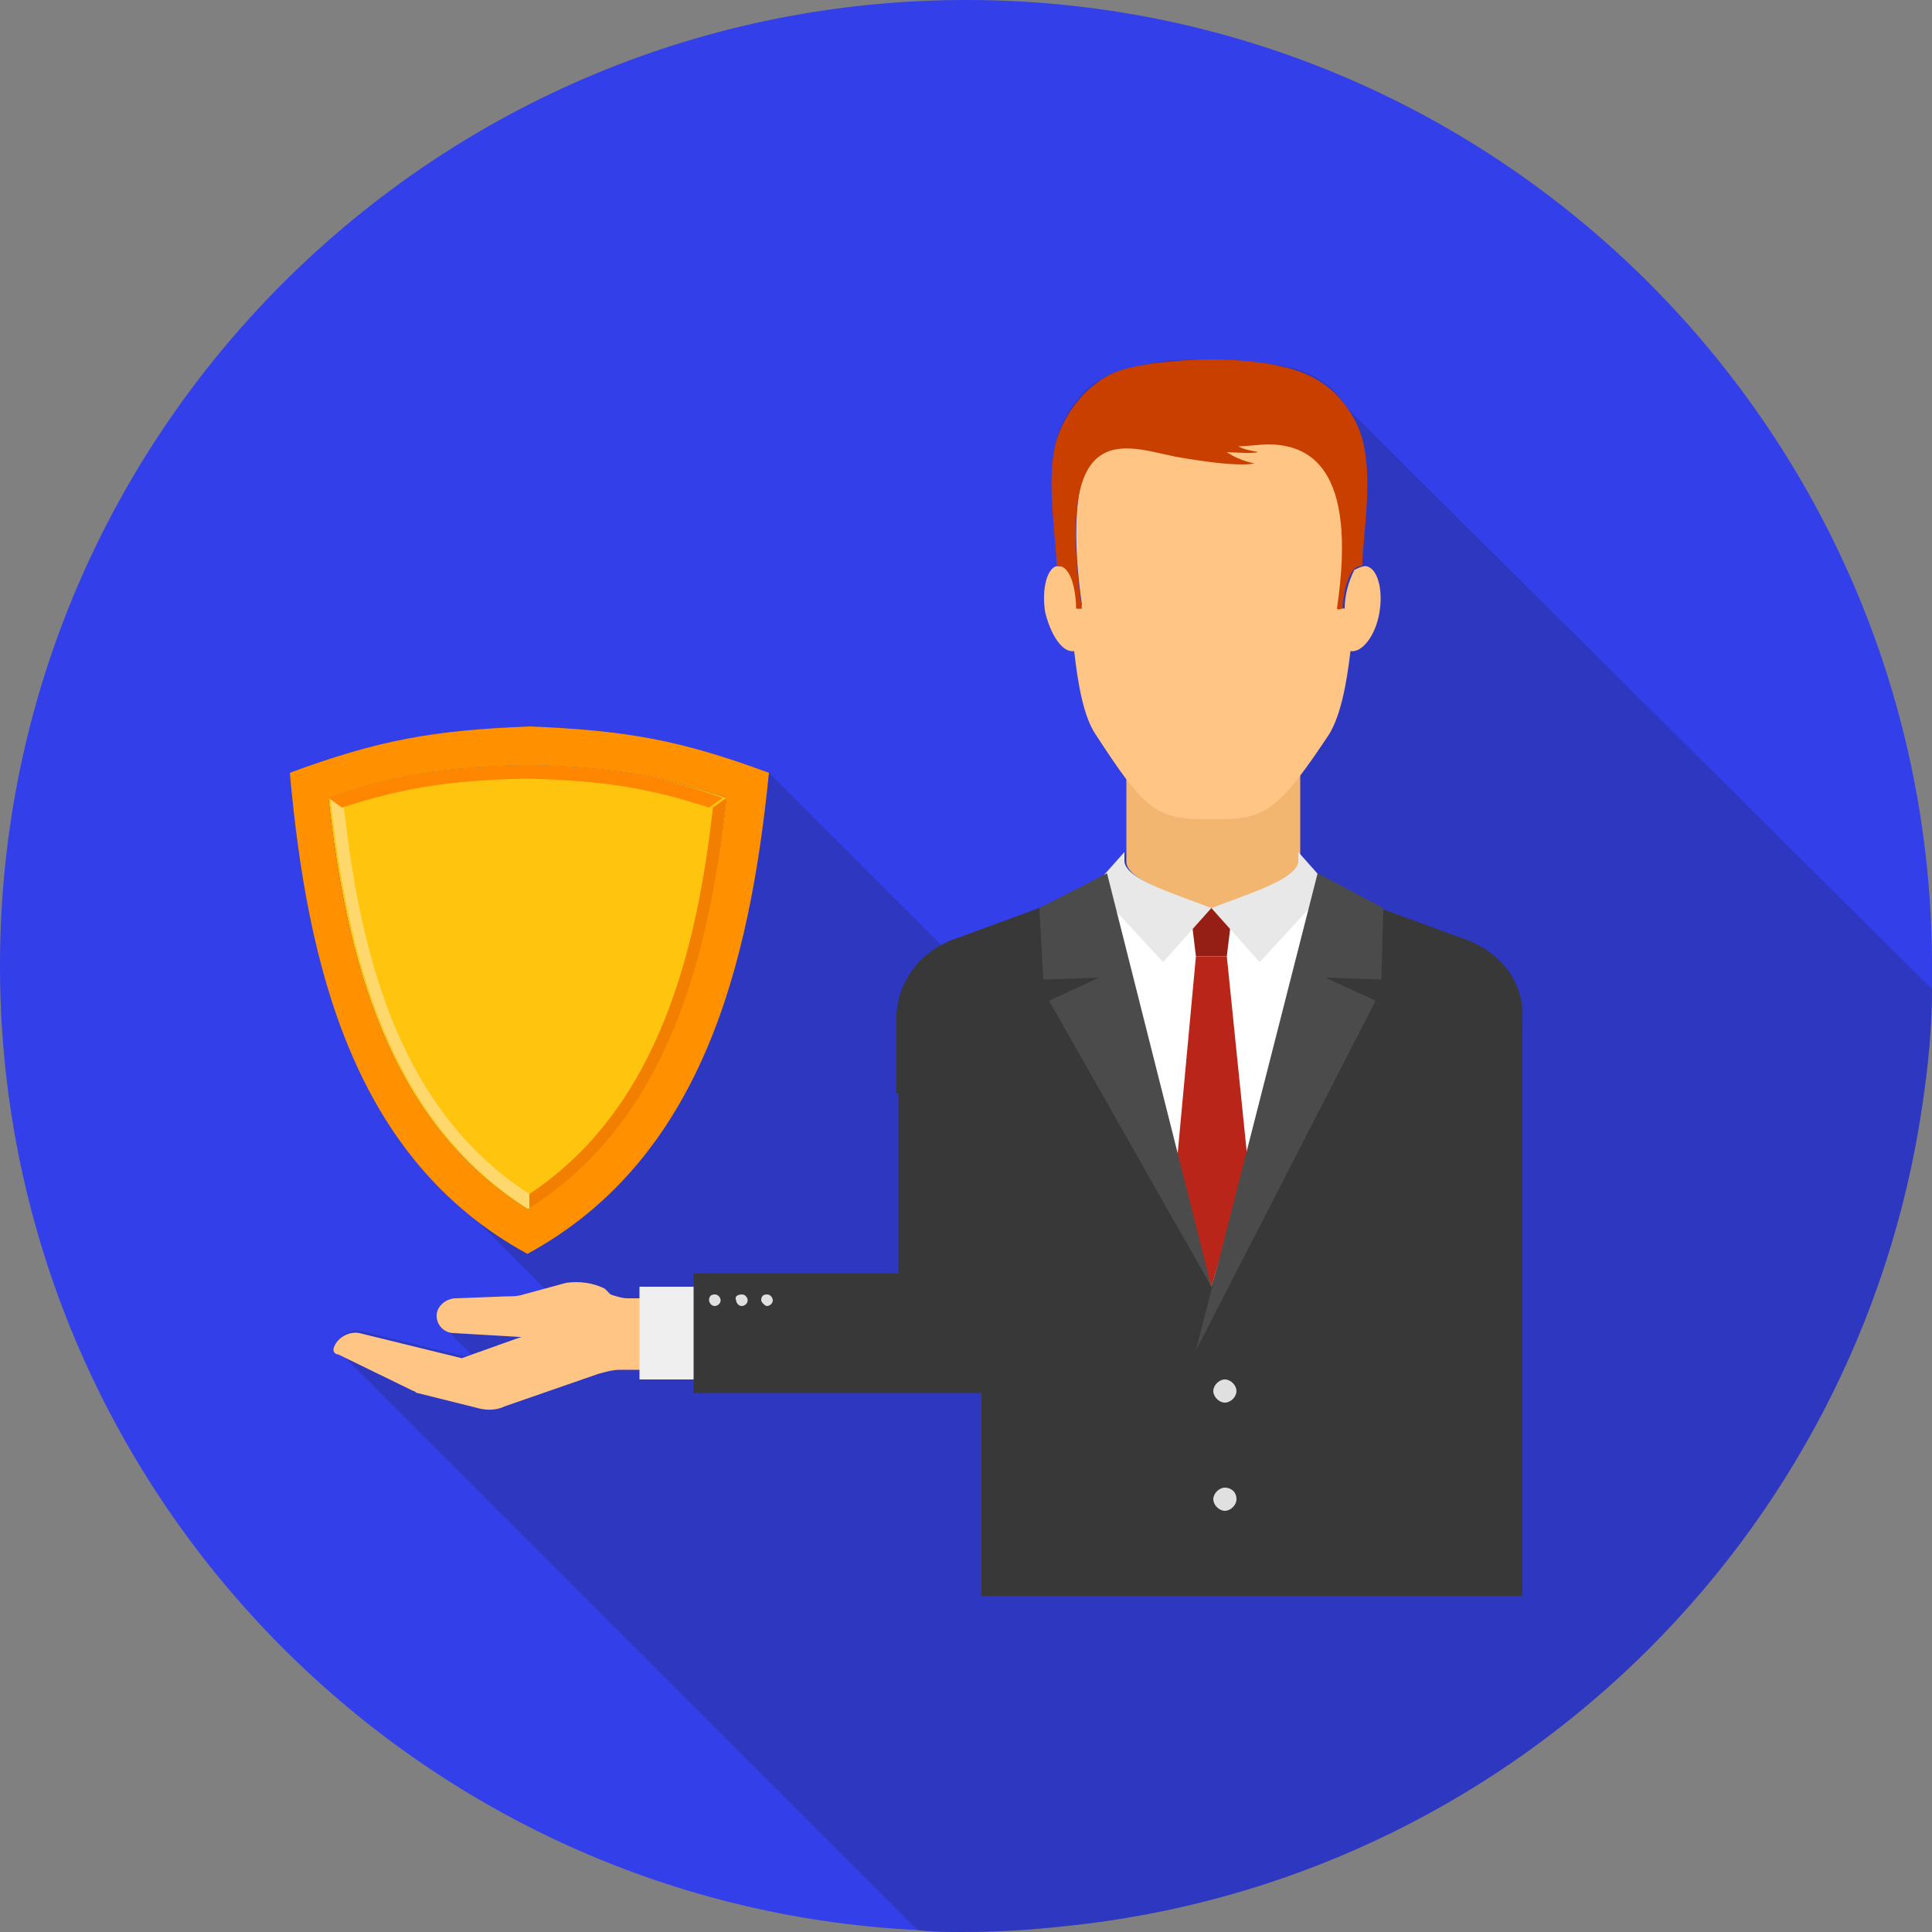 <?xml version="1.0" encoding="UTF-8"?> <svg xmlns="http://www.w3.org/2000/svg" width="119" height="119" viewBox="0 0 119 119" fill="none"><rect x="0" y="0" width="119" height="119" fill="#808080" stroke="none"/> <g clip-path="url(#clip0_28_6)"> <path d="M119 59.738C119 60.095 119 60.571 119 60.928C119 63.308 118.762 65.688 118.405 68.068C114.478 94.962 92.701 115.906 65.569 118.643C63.427 118.881 61.404 119 59.262 119C58.31 119 57.477 119 56.525 118.881C24.99 117.334 -0.119 91.154 7.02854e-05 59.262C0.119 26.418 26.894 -0.119 59.738 6.29707e-05C92.582 0.119 119.119 26.894 119 59.738Z" fill="#333FE8"></path> <path opacity="0.2" d="M119 60.928C119 63.308 118.762 65.688 118.405 68.068C114.478 94.962 92.701 115.906 65.569 118.643C63.427 118.881 61.404 119 59.262 119C58.31 119 57.477 119 56.525 118.881L20.825 83.181C20.706 83.062 20.706 82.943 20.706 82.824C20.944 82.229 21.539 81.872 22.253 81.991L28.56 83.538L29.036 83.419L27.132 81.515H27.251C27.132 81.396 27.132 81.158 27.132 81.039C27.132 80.444 27.608 79.968 28.322 79.968L31.416 79.849C31.773 79.849 32.13 79.849 32.487 79.73L33.677 79.492L27.727 73.542C20.825 67.116 18.683 57.358 17.85 47.6C23.324 45.577 26.656 44.982 32.606 44.744C38.556 44.982 41.888 45.577 47.362 47.6L58.072 58.31C58.548 58.072 58.905 57.834 59.381 57.715L64.141 55.93L68.187 53.788L69.377 52.479V47.957C68.782 47.243 68.187 46.41 67.473 45.22C66.759 44.149 66.402 42.245 66.164 40.103C65.45 40.222 64.736 39.151 64.379 37.723C64.141 36.295 64.498 34.986 65.093 34.867C64.974 32.606 64.498 29.75 64.974 27.489C65.212 26.061 66.283 24.395 67.473 23.562C68.544 22.848 69.615 22.61 70.924 22.372C72.114 22.134 73.185 22.134 74.494 22.134C75.803 22.134 76.874 22.253 78.064 22.372C79.373 22.61 80.444 22.729 81.515 23.562C82.11 23.919 82.586 24.514 82.943 25.109L119 60.928Z" fill="#1D1D1B"></path> <path fill-rule="evenodd" clip-rule="evenodd" d="M32.487 74.494C23.8 69.02 21.301 58.905 20.23 49.147C24.395 47.719 27.37 47.243 32.487 47.124C37.604 47.243 40.579 47.719 44.744 49.147C43.673 58.905 41.293 69.139 32.487 74.494Z" fill="#FFC50E"></path> <path fill-rule="evenodd" clip-rule="evenodd" d="M21.182 49.742L20.349 49.147C21.42 58.905 23.919 69.02 32.606 74.494V73.542C24.276 68.187 22.134 58.072 21.182 49.742Z" fill="#FFD86D"></path> <path fill-rule="evenodd" clip-rule="evenodd" d="M44.744 49.147L43.911 49.742C42.959 58.191 40.698 68.187 32.606 73.542V74.494C41.293 69.139 43.673 58.905 44.744 49.147Z" fill="#F27F00"></path> <path fill-rule="evenodd" clip-rule="evenodd" d="M32.487 47.124C27.37 47.243 24.395 47.719 20.23 49.147L21.063 49.742C24.752 48.552 27.489 48.076 32.368 47.957C37.247 48.076 39.984 48.552 43.673 49.742L44.506 49.147C40.579 47.719 37.604 47.243 32.487 47.124Z" fill="#FF8600"></path> <path fill-rule="evenodd" clip-rule="evenodd" d="M32.487 77.231C21.777 71.4 18.921 59.5 17.85 47.6C23.324 45.577 26.656 44.982 32.606 44.744C38.556 44.982 41.888 45.577 47.362 47.6C46.172 59.5 43.197 71.4 32.487 77.231ZM32.487 47.124C27.37 47.243 24.395 47.719 20.23 49.147C21.301 58.905 23.8 69.02 32.487 74.494C41.174 69.02 43.673 58.905 44.744 49.147C40.579 47.719 37.604 47.243 32.487 47.124Z" fill="#FF9000"></path> <path d="M60.571 65.093H55.335V78.421H42.721V85.799H60.571V85.442V65.093Z" fill="#383838"></path> <path d="M37.247 79.373C36.533 79.016 35.7 78.897 34.867 79.016L32.249 79.73C31.892 79.849 31.535 79.849 31.178 79.849L28.084 79.968C27.489 79.968 26.894 80.444 26.894 81.039C26.894 81.634 27.37 82.11 27.965 82.11L32.011 82.348H32.13L31.773 82.467L28.441 83.657L22.134 82.11C21.539 81.991 20.825 82.348 20.587 82.943C20.468 83.181 20.587 83.419 20.825 83.419L25.466 85.68C25.585 85.68 25.585 85.799 25.704 85.799L29.512 86.751C29.988 86.87 30.583 86.87 31.059 86.632L36.89 84.609C37.366 84.49 37.723 84.371 38.199 84.371H42.007V79.968H38.675C38.318 79.968 37.961 79.849 37.604 79.73L37.247 79.373Z" fill="#FFC584"></path> <path d="M42.721 79.254H39.389V84.966H42.721V79.254Z" fill="#EFEFEF"></path> <path d="M44.03 79.73C44.268 79.73 44.387 79.968 44.387 80.087C44.387 80.325 44.149 80.444 44.03 80.444C43.792 80.444 43.673 80.206 43.673 80.087C43.673 79.849 43.792 79.73 44.03 79.73Z" fill="#E0E0E0"></path> <path d="M45.696 79.73C45.934 79.73 46.053 79.968 46.053 80.087C46.053 80.325 45.815 80.444 45.696 80.444C45.458 80.444 45.339 80.206 45.339 80.087C45.22 79.849 45.458 79.73 45.696 79.73Z" fill="#E0E0E0"></path> <path d="M47.243 79.73C47.481 79.73 47.6 79.968 47.6 80.087C47.6 80.325 47.362 80.444 47.243 80.444C47.124 80.444 46.886 80.206 46.886 80.087C46.886 79.849 47.005 79.73 47.243 79.73Z" fill="#E0E0E0"></path> <path d="M89.845 57.715L81.753 54.74L77.469 58.905L74.732 55.811C74.613 55.811 74.613 55.811 74.494 55.93C74.375 55.93 74.375 55.93 74.256 55.811L71.519 58.905L67.235 54.74L59.143 57.715C56.763 58.429 55.216 60.452 55.216 62.713V67.354H60.452V98.294H88.536H93.772V67.354V62.713C93.891 60.333 92.225 58.429 89.845 57.715Z" fill="#383838"></path> <path d="M81.872 54.621L76.874 71.757L74.613 79.254L72.471 71.757L67.354 54.621H81.872Z" fill="white"></path> <path d="M69.377 47.6V52.479V53.074C69.377 54.145 71.995 54.978 74.494 55.93C74.613 55.93 74.613 55.93 74.732 56.049C74.851 56.049 74.851 56.049 74.97 55.93C77.469 54.978 80.087 54.145 80.087 53.074V52.479V47.6H69.377Z" fill="#F2B671"></path> <path d="M74.613 50.456C74.494 50.456 74.375 50.456 74.256 50.456H74.137H74.018C71.162 50.456 70.329 49.623 67.473 45.22C66.759 44.149 66.402 42.245 66.164 40.103C65.45 40.222 64.736 39.151 64.379 37.723C64.141 36.295 64.498 34.986 65.093 34.867C65.331 34.867 65.569 34.867 65.807 35.105C66.164 35.819 66.283 36.652 66.402 37.485C66.64 37.485 66.521 37.366 66.64 37.247C64.855 24.752 70.329 25.585 73.185 25.585C73.185 25.585 74.613 25.704 74.613 25.585C74.613 25.585 76.041 25.466 76.041 25.585C78.897 25.585 84.371 24.752 82.586 37.247C82.705 37.366 82.586 37.485 82.824 37.485C82.824 36.652 83.062 35.819 83.419 35.105C83.657 34.986 83.895 34.867 84.133 34.867C84.847 34.986 85.204 36.295 84.966 37.723C84.728 39.151 83.895 40.222 83.181 40.103C82.943 42.126 82.586 44.03 81.872 45.22C79.016 49.504 78.064 50.456 75.327 50.456H75.208H75.089C74.851 50.456 74.732 50.456 74.613 50.456Z" fill="#FFC584"></path> <path fill-rule="evenodd" clip-rule="evenodd" d="M74.613 22.134C73.304 22.134 72.233 22.253 71.043 22.372C69.734 22.61 68.663 22.729 67.592 23.562C66.402 24.395 65.331 25.942 64.974 27.489C64.498 29.75 64.974 32.606 65.093 34.867C66.045 34.748 66.283 36.652 66.283 37.485C66.402 37.485 66.521 37.485 66.64 37.485C64.855 24.99 69.734 27.727 72.828 28.203C76.398 28.798 76.993 28.56 77.231 28.56C77.469 28.56 76.398 28.441 75.565 27.846C75.684 27.846 77.231 27.965 77.469 27.846C77.588 27.846 76.636 27.727 76.279 27.489C76.755 27.489 77.707 27.37 78.064 27.37C80.563 27.37 83.657 28.679 82.348 37.485C82.467 37.604 82.586 37.485 82.705 37.485C82.705 36.652 83.062 34.748 83.895 34.867C84.014 32.606 84.49 29.75 84.014 27.489C83.776 26.061 82.705 24.395 81.396 23.562C80.325 22.848 79.254 22.61 77.945 22.372C76.993 22.253 75.922 22.134 74.613 22.134Z" fill="#C93F00"></path> <path fill-rule="evenodd" clip-rule="evenodd" d="M75.565 58.905H73.661L73.304 55.93H75.922L75.565 58.905Z" fill="#961F15"></path> <path fill-rule="evenodd" clip-rule="evenodd" d="M76.874 71.757L74.613 79.254L72.471 71.757L73.661 58.905H75.565L76.874 71.757Z" fill="#B92619"></path> <path d="M74.613 55.93L71.638 59.262L67.354 54.621L69.258 52.479V53.074C69.377 54.145 72.114 54.978 74.613 55.93Z" fill="#E8E8E8"></path> <path d="M74.613 55.93L77.588 59.262L81.872 54.621L79.968 52.479V53.074C79.849 54.145 77.112 54.978 74.613 55.93Z" fill="#E8E8E8"></path> <path d="M74.613 79.254L64.617 61.642L67.711 60.214L64.26 60.333L64.022 55.93L68.187 53.788L74.613 79.254Z" fill="#4B4B4B"></path> <path d="M73.661 83.181L84.728 61.642L81.634 60.214L85.085 60.333L85.204 55.93L81.158 53.788L73.661 83.181Z" fill="#4B4B4B"></path> <path d="M76.16 85.68C76.16 86.037 75.803 86.394 75.446 86.394C75.089 86.394 74.732 86.037 74.732 85.68C74.732 85.323 75.089 84.966 75.446 84.966C75.803 84.966 76.16 85.323 76.16 85.68Z" fill="#E0E0E0"></path> <path d="M76.16 92.344C76.16 92.701 75.803 93.058 75.446 93.058C75.089 93.058 74.732 92.701 74.732 92.344C74.732 91.987 75.089 91.63 75.446 91.63C75.803 91.63 76.16 91.868 76.16 92.344Z" fill="#E0E0E0"></path> </g> <defs> <clipPath id="clip0_28_6"> <rect width="119" height="119" fill="white"></rect> </clipPath> </defs> </svg> 